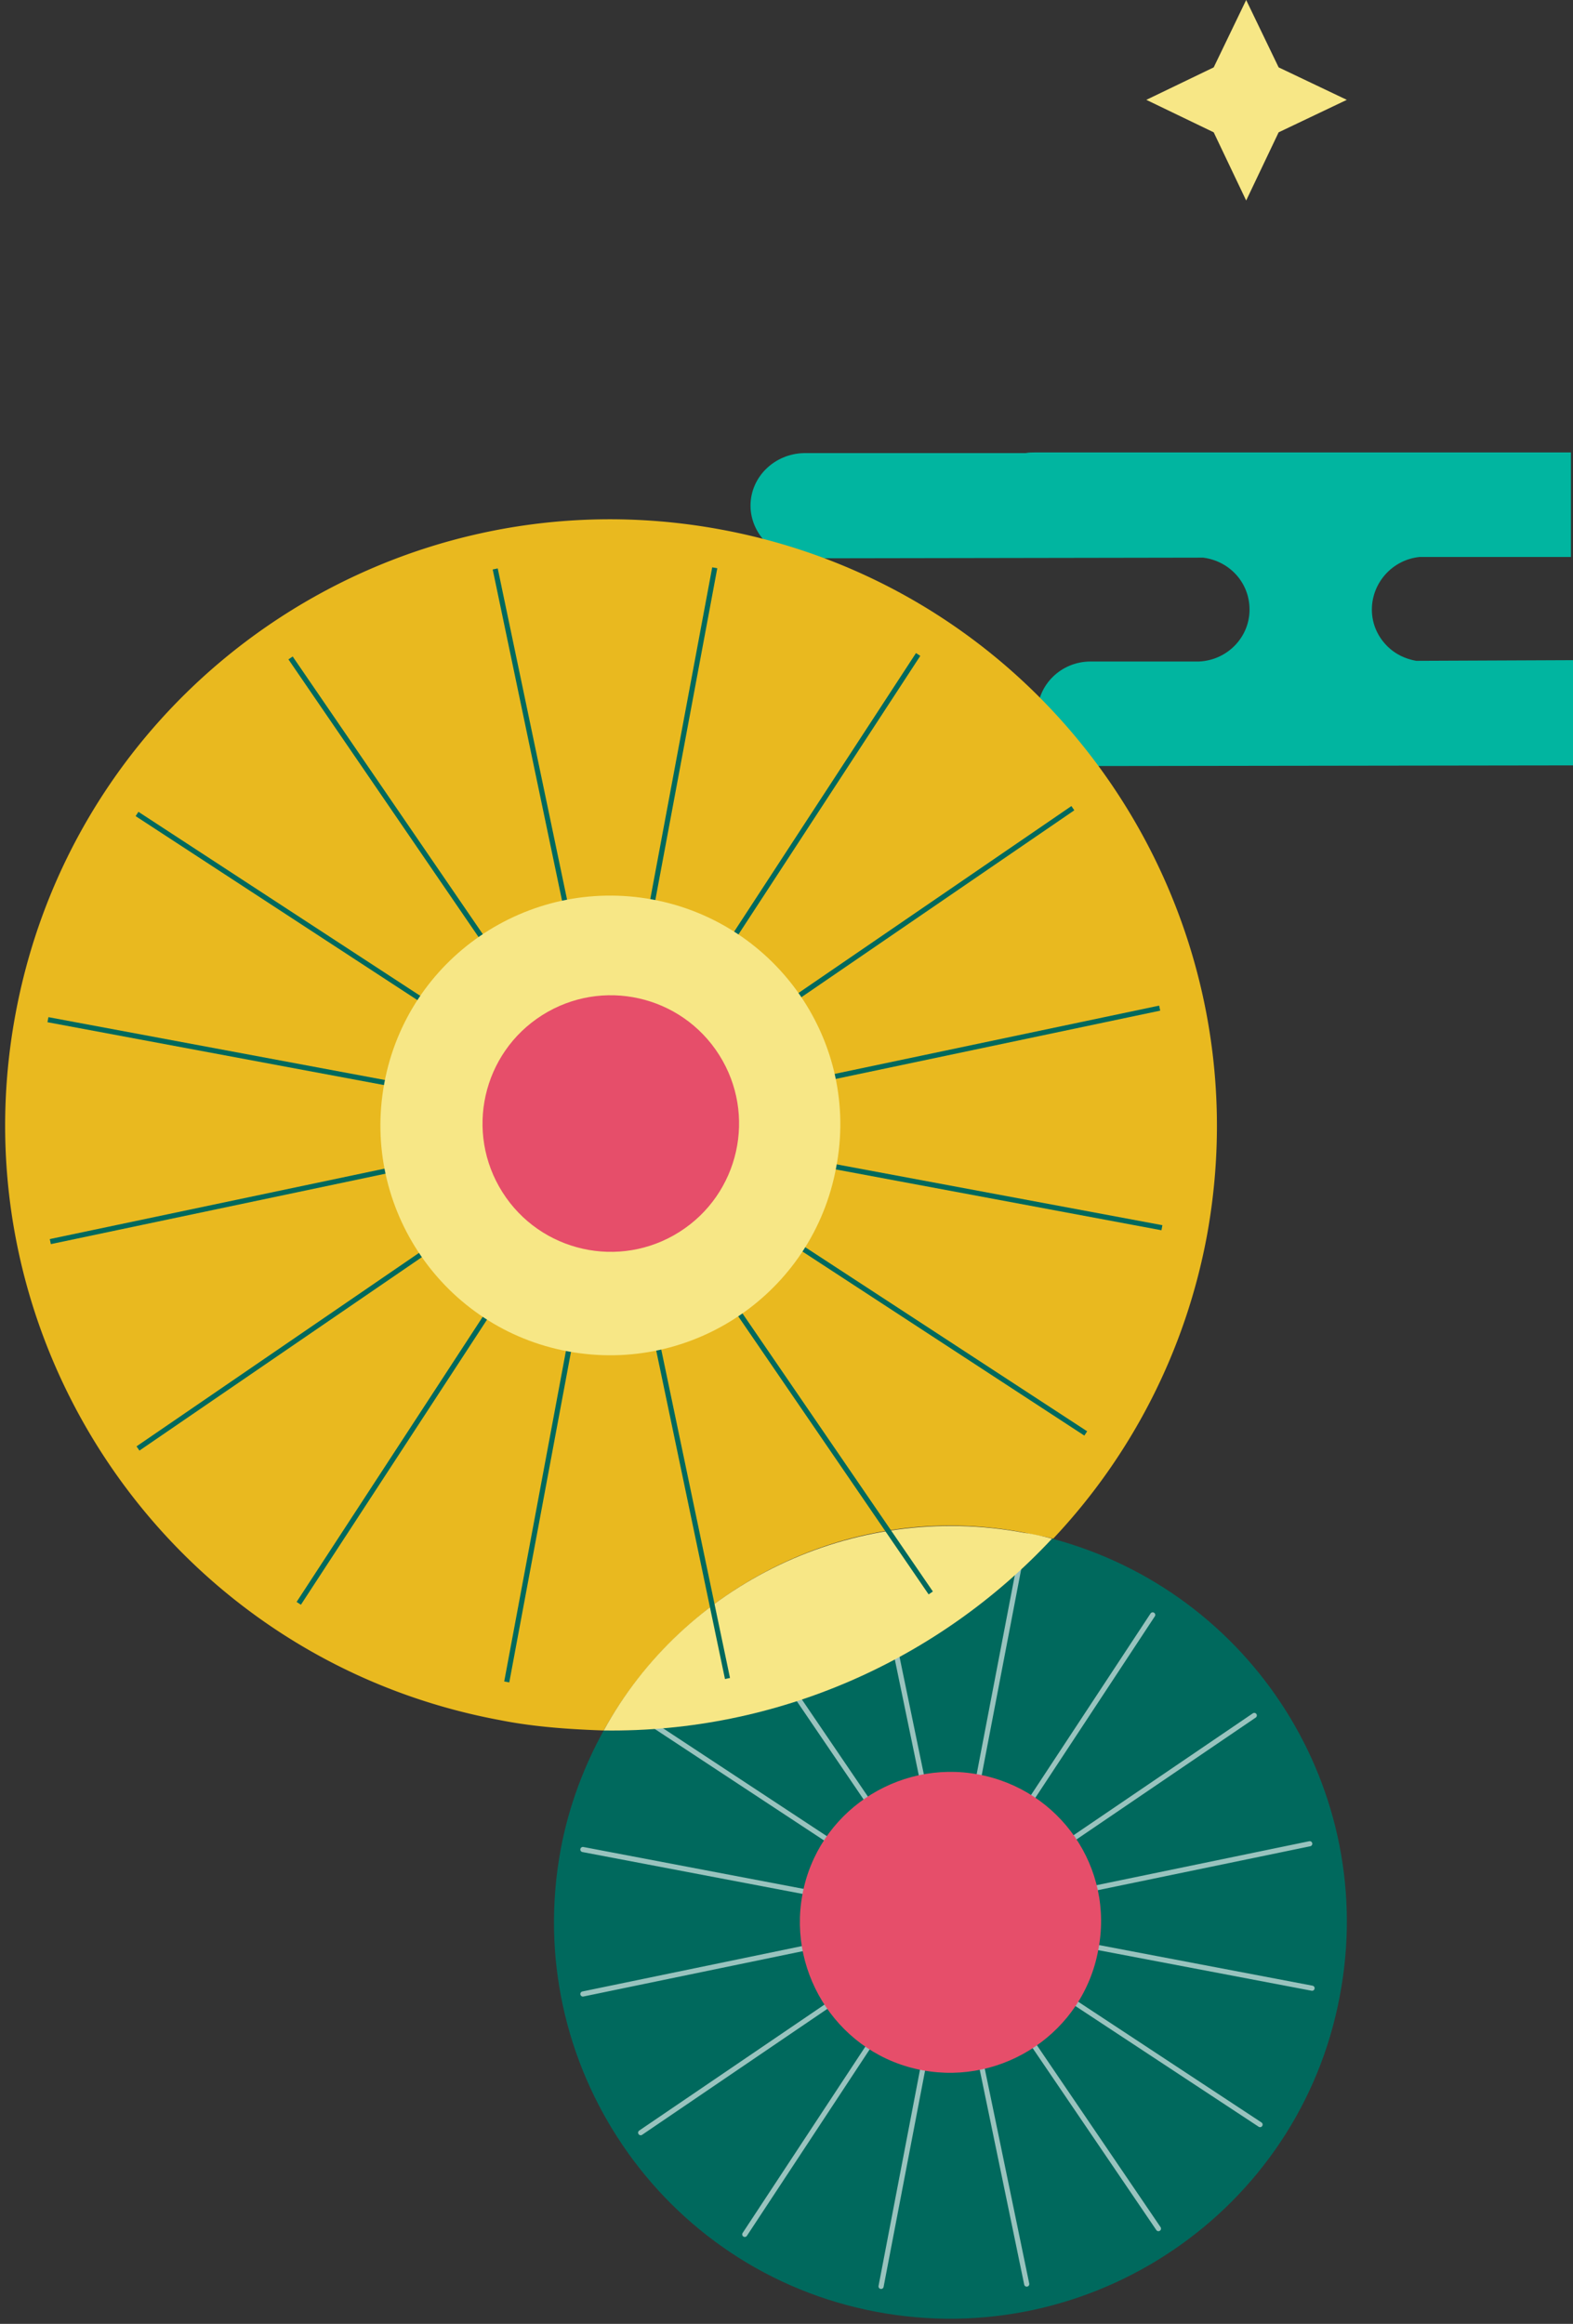 <svg xmlns="http://www.w3.org/2000/svg" width="306" height="452" fill="none"><rect width="100%" height="100%" fill="#333333" stroke="none"/><path fill="#F7E786" d="m242.421 0-6.316 13.105L223 19.421l13.105 6.316L242.421 39l6.316-13.263L262 19.42l-13.263-6.316z"/><path fill="#01B5A0" d="M275.479 128.535c-2.151-.393-4.034-1.311-5.513-2.754-1.882-1.837-3.092-4.329-3.092-7.215 0-5.248 4.034-9.708 9.277-10.233h29.446V88H201.261c-.538 0-1.076 0-1.748.131h-43.16C150.706 88.262 146 92.723 146 98.363c0 2.755 1.21 5.379 3.092 7.215s4.437 3.018 7.395 3.018l77.58-.131c5.109.655 9.009 4.853 9.009 10.101 0 5.378-4.303 9.838-9.815 10.101h-21.11c-5.781 0-10.353 4.591-10.353 10.101 0 2.755 1.21 5.378 3.093 7.215 1.882 1.836 4.437 3.017 7.395 3.017l93.714-.131v-20.465z"/><path fill="#E9B91F" d="M199.49 298.141c1.799.45 3.597.675 5.395 1.124a117.04 117.04 0 0 0 29.898-58.896c11.69-63.842-30.347-125.436-94.414-137.35-63.842-11.915-125.436 30.122-137.35 94.189-11.915 63.842 30.122 125.436 94.189 137.35 6.744 1.349 13.713 1.799 20.232 2.024 15.735-28.325 48.331-44.96 82.05-38.441"/><path fill="#00695D" d="M204.65 299.266c-22.255 23.603-53.726 37.541-87.221 37.316-3.821 6.969-6.744 14.612-8.317 22.929-7.868 41.812 19.557 82.275 61.369 90.143s82.275-19.557 90.143-61.369c7.643-40.014-17.084-78.679-55.974-89.019"/><path stroke="#fff" stroke-linecap="round" stroke-linejoin="round" stroke-miterlimit="10" d="m225.354 433.469-81.151-119.367M245.123 413.237l-120.49-79.352M113.391 359.736l141.846 26.975M113.391 387.836l141.396-29.224M124.633 414.811l119.366-81.152M144.883 434.593l79.353-120.491M198.599 302.862l-27.201 141.847M170.508 303.087l29.223 141.172" opacity=".6"/><path fill="#E64E6A" d="M213.643 379.293c-2.922 15.96-18.433 26.301-34.169 23.379-15.96-2.923-26.301-18.434-23.379-34.169 2.923-15.961 18.433-26.302 34.169-23.379 15.961 2.922 26.526 18.208 23.379 34.169"/><path fill="#F7E786" d="M204.666 299.265c-1.798-.449-3.597-.899-5.395-1.124-33.495-6.294-66.315 10.116-81.826 38.441 33.72.449 65.191-13.713 87.221-37.317"/><path stroke="#00695D" stroke-miterlimit="10" d="M139.041 110.437 98.578 327.14M9.328 198.332l216.703 40.463M56.523 127.971l124.537 181.86M26.844 281.731l181.86-124.537M96.336 110.662l45.184 215.804M9.79 241.493l215.803-45.409M26.656 158.318l184.558 120.491M58.117 311.854l120.491-184.558"/><path fill="#F7E786" d="M162.653 227.106c-4.496 24.278-27.874 40.238-52.152 35.742s-40.239-27.874-35.743-52.152 27.875-40.239 52.153-35.743 40.463 27.875 35.742 52.153"/><path fill="#E64E6A" d="M132.167 239.616c11.643-7.372 15.106-22.786 7.735-34.429s-22.786-15.107-34.429-7.736c-11.644 7.372-15.107 22.786-7.735 34.43s22.785 15.106 34.429 7.735"/></svg>